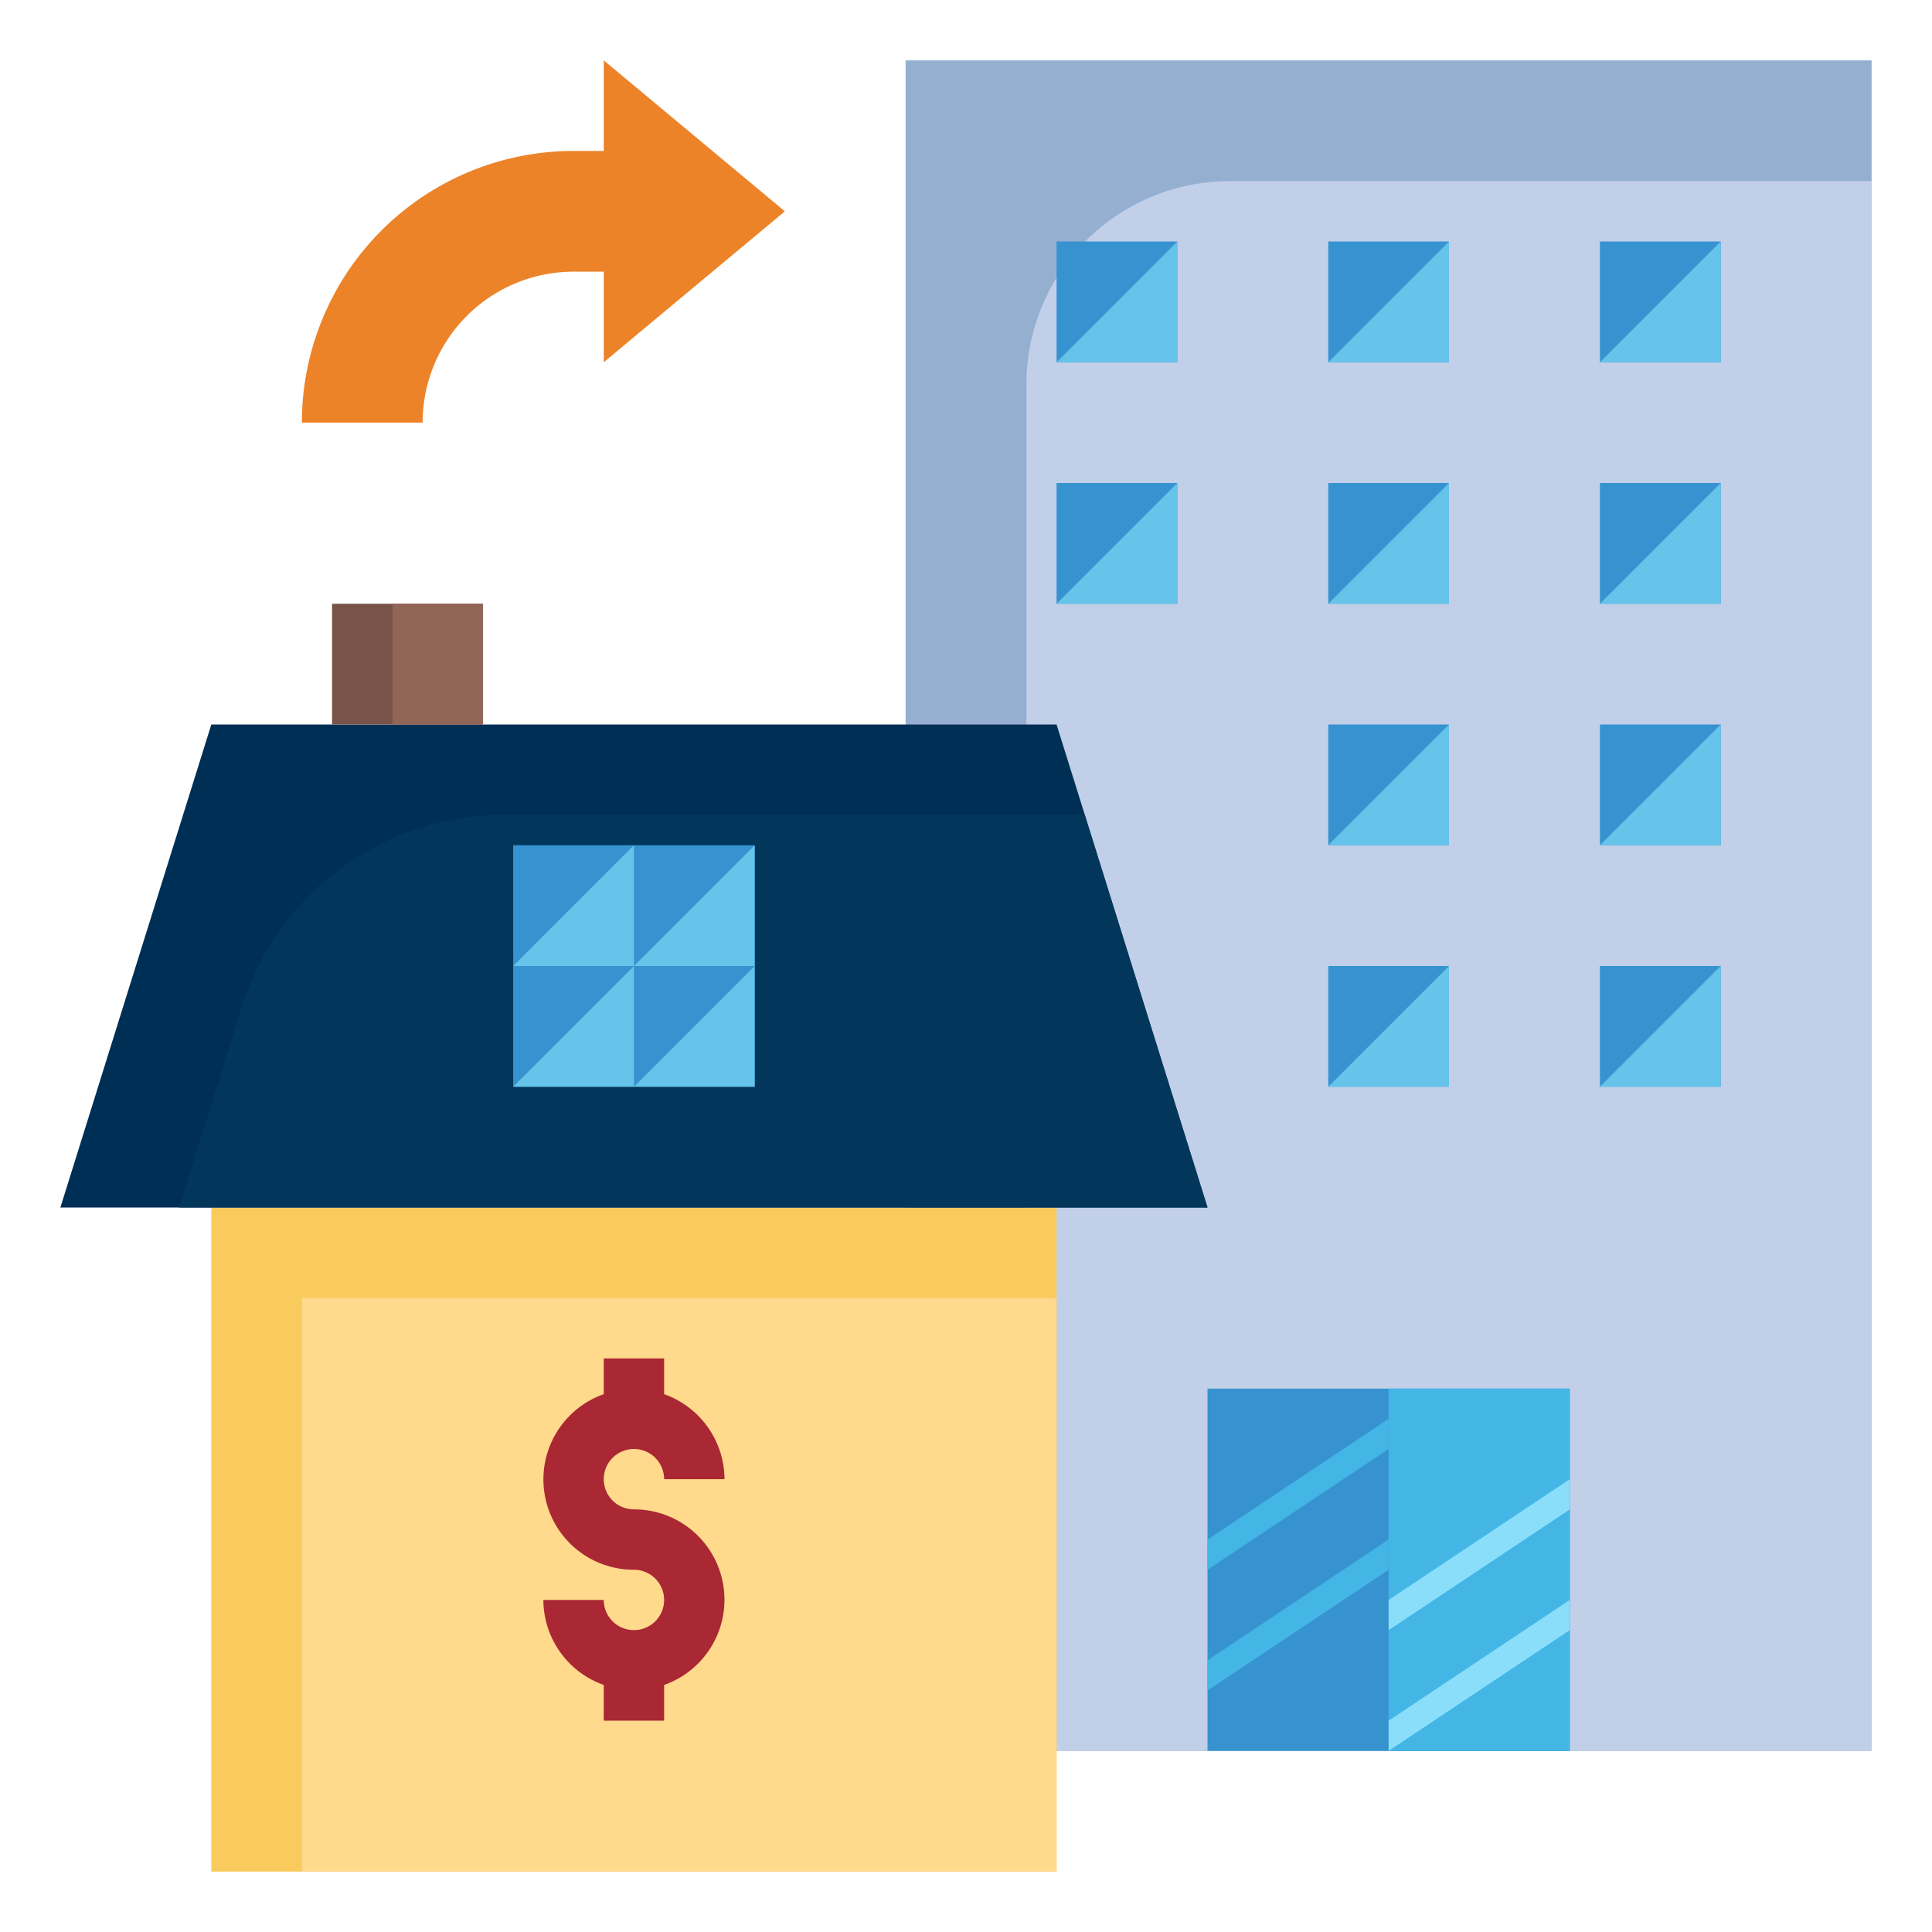 <svg id="Layer_3" height="512" viewBox="0 0 64 64" width="512" xmlns="http://www.w3.org/2000/svg" data-name="Layer 3"><path d="m30 2h32v56h-32z" fill="#95afd1"/><path d="m62 58v-52h-21.262a6.738 6.738 0 0 0 -6.738 6.738v45.262z" fill="#c1cfe8"/><g fill="#3693cf"><path d="m35 8h4v4h-4z"/><path d="m44 8h4v4h-4z"/><path d="m53 8h4v4h-4z"/><path d="m35 16h4v4h-4z"/><path d="m44 16h4v4h-4z"/><path d="m53 16h4v4h-4z"/><path d="m44 24h4v4h-4z"/><path d="m53 24h4v4h-4z"/><path d="m44 32h4v4h-4z"/><path d="m53 32h4v4h-4z"/><path d="m40 46h12v12h-12z"/></g><path d="m46 46h6v12h-6z" fill="#43b6e5"/><path d="m7 40h28v22h-28z" fill="#f9cb5d"/><path d="m10 43h25v19h-25z" fill="#ffd98c"/><path d="m40 40h-38l5-16h28z" fill="#002f56"/><path d="m40 40-4.063-13h-19.254a9.09 9.09 0 0 0 -8.676 6.379l-2.07 6.621z" fill="#02375b"/><path d="m17 28h8v8h-8z" fill="#3693cf"/><path d="m11 20h5v4h-5z" fill="#785349"/><path d="m13 20h3v4h-3z" fill="#916658"/><path d="m21 32h-4l4-4z" fill="#66c3e9"/><path d="m25 32h-4l4-4z" fill="#66c3e9"/><path d="m21 36h-4l4-4z" fill="#66c3e9"/><path d="m25 36h-4l4-4z" fill="#66c3e9"/><path d="m21 50a1 1 0 1 1 1-1h2a3 3 0 0 0 -2-2.816v-1.184h-2v1.184a2.993 2.993 0 0 0 1 5.816 1 1 0 1 1 -1 1h-2a3 3 0 0 0 2 2.816v1.184h2v-1.184a2.993 2.993 0 0 0 -1-5.816z" fill="#aa2734"/><path d="m20 5h-1a9 9 0 0 0 -9 9h4a5 5 0 0 1 5-5h1v3l6-5-6-5z" fill="#ec8329"/><path d="m35 12 4-4v4z" fill="#66c3e9"/><path d="m35 20 4-4v4z" fill="#66c3e9"/><path d="m44 20 4-4v4z" fill="#66c3e9"/><path d="m53 20 4-4v4z" fill="#66c3e9"/><path d="m53 28 4-4v4z" fill="#66c3e9"/><path d="m44 28 4-4v4z" fill="#66c3e9"/><path d="m44 36 4-4v4z" fill="#66c3e9"/><path d="m53 36 4-4v4z" fill="#66c3e9"/><path d="m44 12 4-4v4z" fill="#66c3e9"/><path d="m53 12 4-4v4z" fill="#66c3e9"/><path d="m40 51 6-4v1l-6 4z" fill="#43b6e5"/><path d="m40 55 6-4v1l-6 4z" fill="#43b6e5"/><path d="m46 53 6-4v1l-6 4z" fill="#8adef9"/><path d="m46 57 6-4v1l-6 4z" fill="#8adef9"/></svg>